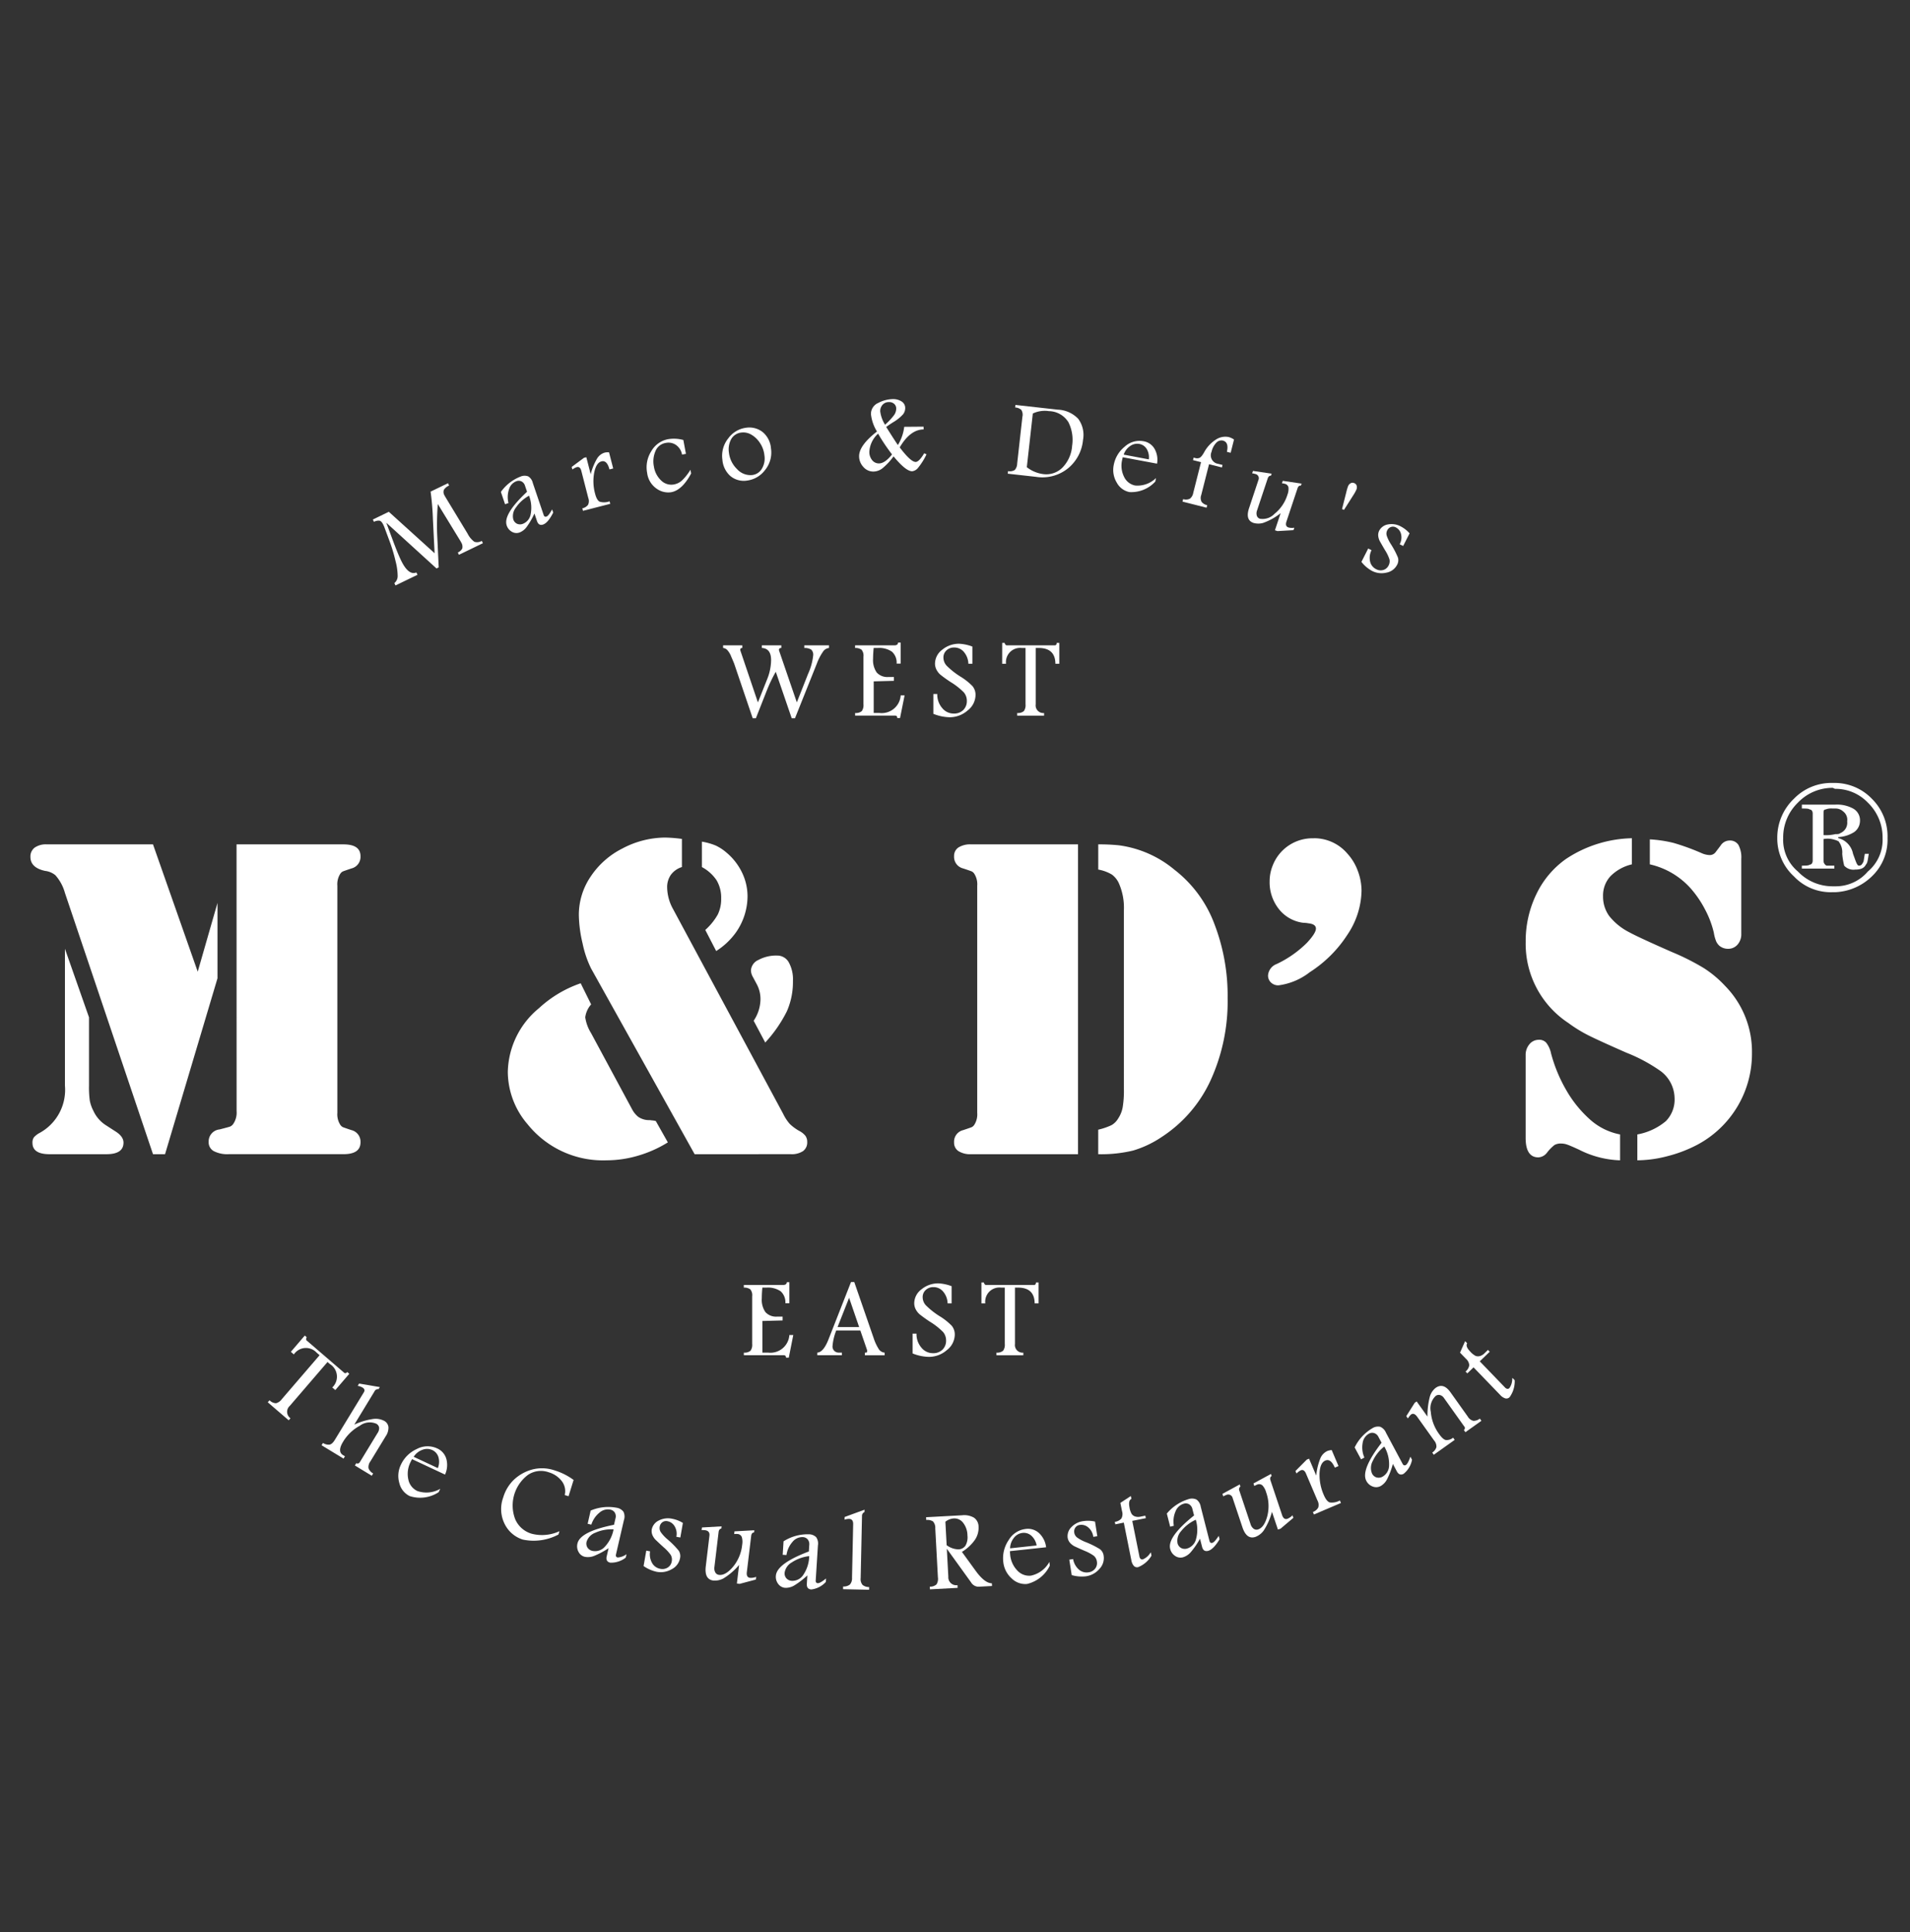 <svg id="图层_1" data-name="图层 1" xmlns="http://www.w3.org/2000/svg" viewBox="0 0 85 86"><rect x="0" y="0" width="85" height="86" fill="#333333" stroke="none"/><defs><style>.cls-1{fill:#fff;}</style></defs><path class="cls-1" d="M6.809,37.58l1.99,5.667L9.679,40.186v3.354L7.345,51.369H6.809L2.89,39.741a1.969,1.969,0,0,0-.425-.788.871.871,0,0,0-.455-.192q-.657-.141-.656-.626a.491.491,0,0,1,.187-.409.863.863,0,0,1,.541-.146Zm-3.919,4.647,1.071,3.051V48.318a4.35,4.35,0,0,0,.035.667,1.662,1.662,0,0,0,.156.445,1.5,1.5,0,0,0,.586.666l.374.242q.384.233.384.516,0,.515-.758.515H2.203q-.758,0-.758-.505a.402.402,0,0,1,.065-.247.915.915,0,0,1,.258-.197A2.186,2.186,0,0,0,2.89,48.318Zm7.637-4.647h4.758q.758,0,.758.526a.53.53,0,0,1-.404.546c-.222.074-.352.12-.389.136a.315.315,0,0,0-.116.116.866.866,0,0,0-.121.515V49.53a.866.866,0,0,0,.121.515.317.317,0,0,0,.116.116c.037.017.167.062.389.136a.529.529,0,0,1,.404.546q0,.525-.758.525H10.184a1.325,1.325,0,0,1-.671-.136.446.446,0,0,1-.227-.409.537.537,0,0,1,.485-.556q.394-.101.465-.126a.333.333,0,0,0,.142-.116.894.894,0,0,0,.151-.576Z"/><path class="cls-1" d="M25.842,43.762l.465.94a1.075,1.075,0,0,0-.262.576,1.838,1.838,0,0,0,.262.707L28.145,49.399a1.117,1.117,0,0,0,.252.303.847.847,0,0,0,.485.151.475.475,0,0,1,.111.01.945.945,0,0,1,.192.03l.536.95a5.305,5.305,0,0,1-1.323.591,4.938,4.938,0,0,1-1.394.207,4.302,4.302,0,0,1-3.526-1.606,3.603,3.603,0,0,1-.879-2.333,3.766,3.766,0,0,1,1.384-2.829A5.22,5.22,0,0,1,25.842,43.762Zm5.071,7.607-4.607-8.263a4.617,4.617,0,0,1-.379-1.116,5.777,5.777,0,0,1-.167-1.278,3.03,3.03,0,0,1,.521-1.692,3.68,3.68,0,0,1,1.419-1.258,4.102,4.102,0,0,1,1.899-.485,6.257,6.257,0,0,1,.748.06v1.252a.965.965,0,0,0-.49.344.946.946,0,0,0-.167.566,2.042,2.042,0,0,0,.263.96l4.899,9.112a1.976,1.976,0,0,0,.293.449,2.087,2.087,0,0,0,.414.308.862.862,0,0,1,.283.222.453.453,0,0,1,.081.273.474.474,0,0,1-.187.409.91.91,0,0,1-.541.136Zm.323-12.779V37.459a2.787,2.787,0,0,1,.611.171,2.084,2.084,0,0,1,.48.313,2.667,2.667,0,0,1,.692.884,2.437,2.437,0,0,1,.248,1.076,2.824,2.824,0,0,1-.516,1.596,3.155,3.155,0,0,1-.879.828l-.485-.939a2.668,2.668,0,0,0,.556-.687,1.561,1.561,0,0,0,.151-.707,1.527,1.527,0,0,0-.202-.813A1.815,1.815,0,0,0,31.236,38.59Zm2.819,7.809-.515-.97a1.74,1.74,0,0,0,.303-.94,1.394,1.394,0,0,0-.171-.697l-.162-.303a.624.624,0,0,1-.091-.303.548.548,0,0,1,.338-.465,1.643,1.643,0,0,1,.823-.192.584.584,0,0,1,.521.298,1.567,1.567,0,0,1,.187.833,3.249,3.249,0,0,1-.268,1.344A5.983,5.983,0,0,1,34.055,46.399Z"/><path class="cls-1" d="M47.975,37.58V51.369H43.217a.979.979,0,0,1-.561-.136.445.445,0,0,1-.197-.389.528.528,0,0,1,.404-.546q.333-.111.389-.136a.314.314,0,0,0,.116-.116.866.866,0,0,0,.121-.515V39.418a.866.866,0,0,0-.121-.515.312.312,0,0,0-.116-.116q-.055-.025-.389-.136a.529.529,0,0,1-.404-.546.446.446,0,0,1,.197-.389.979.979,0,0,1,.561-.136H47.975Zm2.041,10.9V40.509a2.7,2.7,0,0,0-.212-1.172.991.991,0,0,0-.323-.414,1.79,1.79,0,0,0-.606-.222V37.58a8.669,8.669,0,0,1,.909.04,4.859,4.859,0,0,1,2.485,1.091,5.469,5.469,0,0,1,1.768,2.394,8.884,8.884,0,0,1,.596,3.314,8.465,8.465,0,0,1-.758,3.662A5.989,5.989,0,0,1,51.702,50.601a4.645,4.645,0,0,1-1.278.606,6.031,6.031,0,0,1-1.55.162V50.278a2.928,2.928,0,0,0,.591-.202.798.798,0,0,0,.288-.283,1.345,1.345,0,0,0,.207-.5A4.427,4.427,0,0,0,50.016,48.48Z"/><path class="cls-1" d="M58.471,37.307a1.938,1.938,0,0,1,1.485.677,2.305,2.305,0,0,1,.465.763,2.523,2.523,0,0,1,.171.904,3.611,3.611,0,0,1-.626,1.945,5.56,5.56,0,0,1-1.677,1.672,2.866,2.866,0,0,1-1.394.586.462.462,0,0,1-.333-.126.422.422,0,0,1-.131-.318.588.588,0,0,1,.384-.505,4.829,4.829,0,0,0,1.343-.94q.404-.434.404-.636c0-.128-.101-.205-.303-.232l-.131-.02-.151-.01a1.636,1.636,0,0,1-1.066-.611,1.915,1.915,0,0,1-.409-1.237,1.875,1.875,0,0,1,.136-.697,1.896,1.896,0,0,1,1.833-1.212Z"/><path class="cls-1" d="M72.623,37.307v1.162a1.964,1.964,0,0,0-.955.53,1.262,1.262,0,0,0-.328.884,1.473,1.473,0,0,0,.273.884,2.696,2.696,0,0,0,.889.722q.425.233,1.919.889a10.469,10.469,0,0,1,1.409.712,4.889,4.889,0,0,1,.945.793,4.175,4.175,0,0,1,1.192,2.98,4.587,4.587,0,0,1-2.424,4.081,6.013,6.013,0,0,1-1.328.51,5.402,5.402,0,0,1-1.349.187V50.49a2.731,2.731,0,0,0,1.268-.591,1.366,1.366,0,0,0,.389-1.026,1.532,1.532,0,0,0-.606-1.192,7.197,7.197,0,0,0-1.535-.828q-1.242-.546-1.702-.778a6.101,6.101,0,0,1-.884-.546,4.218,4.218,0,0,1-1.899-3.606,4.784,4.784,0,0,1,.475-2.126,4.049,4.049,0,0,1,1.323-1.571A5.499,5.499,0,0,1,72.623,37.307Zm-.525,13.183v1.152a4.313,4.313,0,0,1-1.828-.475c-.25-.115-.421-.189-.516-.222a.809.809,0,0,0-.273-.05.563.563,0,0,0-.303.065,1.917,1.917,0,0,0-.323.328.514.514,0,0,1-.394.222q-.566,0-.566-.869V46.965a.732.732,0,0,1,.161-.48.531.531,0,0,1,.404-.207.424.424,0,0,1,.349.126,1.162,1.162,0,0,1,.217.48,6.661,6.661,0,0,0,.672,1.626,5.223,5.223,0,0,0,1.026,1.283A2.791,2.791,0,0,0,72.098,50.49ZM73.422,38.469V37.357a5.751,5.751,0,0,1,1.051.157,10.245,10.245,0,0,1,1.262.46.939.939,0,0,0,.333.081.322.322,0,0,0,.283-.131l.222-.293a.475.475,0,0,1,.394-.222.44.44,0,0,1,.399.197,1.182,1.182,0,0,1,.126.621v3.334a.695.695,0,0,1-.167.48.548.548,0,0,1-.429.187.602.602,0,0,1-.374-.131.612.612,0,0,1-.146-.197,1.721,1.721,0,0,1-.106-.389,4.242,4.242,0,0,0-.384-1.02,4.694,4.694,0,0,0-.636-.94A3.458,3.458,0,0,0,73.422,38.469Z"/><path class="cls-1" d="M32.18,28.721h.854v.117c-.06.002-.091.029-.091.081a.152.152,0,0,0,.01.049l.776,2.294.409-1.027a2.339,2.339,0,0,0,.178-.856q0-.519-.411-.541v-.117h.866v.117c-.07.002-.105.028-.105.079a.168.168,0,0,0,.009.051l.786,2.292.498-1.262a2.675,2.675,0,0,0,.23-.829.309.309,0,0,0-.089-.258.554.554,0,0,0-.307-.072v-.117H36.894v.117a.361.361,0,0,0-.272.171,2.311,2.311,0,0,0-.264.509l-.979,2.447h-.146l-.709-2.067a6.607,6.607,0,0,0-.386.8l-.499,1.267h-.142l-.825-2.432c-.014-.036-.055-.136-.127-.3a.931.931,0,0,0-.192-.317.31.31,0,0,0-.173-.079Z"/><path class="cls-1" d="M39.966,28.599H40.081v.935h-.179a.648.648,0,0,0-.21-.531.996.996,0,0,0-.626-.164h-.185a4.739,4.739,0,0,0-.027.477.965.965,0,0,0,.163.616.64.64,0,0,0,.525.198h.24v.171l-.9.024v1.407h.259a.845.845,0,0,0,.942-.783h.174L40.054,31.958h-.122q-.003-.108-.093-.108H38.055V31.733a.418.418,0,0,0,.296-.083.455.455,0,0,0,.075-.304v-2.118a.415.415,0,0,0-.085-.312.464.464,0,0,0-.287-.077v-.117h1.747Q39.961,28.721,39.966,28.599Z"/><path class="cls-1" d="M41.838,30.018a.784.784,0,0,1-.171-.23.597.597,0,0,1-.057-.257.781.781,0,0,1,.324-.616,1.163,1.163,0,0,1,.758-.264,1.912,1.912,0,0,1,.581.125v.766h-.178a.844.844,0,0,0-.196-.522.553.553,0,0,0-.433-.202.485.485,0,0,0-.345.128.423.423,0,0,0-.136.323.539.539,0,0,0,.136.351,3.434,3.434,0,0,0,.641.505,2.704,2.704,0,0,1,.52.416.611.611,0,0,1,.132.397.883.883,0,0,1-.354.684,1.209,1.209,0,0,1-.803.3,2.05,2.05,0,0,1-.72-.152v-.883h.174a.917.917,0,0,0,.215.621.657.657,0,0,0,.513.25.58.58,0,0,0,.43-.159.548.548,0,0,0,.158-.404.582.582,0,0,0-.13-.375,3.04,3.04,0,0,0-.592-.465Q42.05,30.189,41.838,30.018Z"/><path class="cls-1" d="M44.6,28.611h.108c.021.073.053.11.095.11H46.941c.055,0,.084-.037.084-.11h.117v.93h-.174q-.007-.702-.744-.702h-.132v2.508a.34.34,0,0,0,.372.387v.117H45.268V31.733a.413.413,0,0,0,.296-.084.454.454,0,0,0,.075-.303V28.839h-.169a.631.631,0,0,0-.699.702h-.172Z"/><path class="cls-1" d="M35.014,57.066H35.129v.935h-.178a.654.654,0,0,0-.21-.531.998.998,0,0,0-.626-.164H33.928a4.716,4.716,0,0,0-.026.477.959.959,0,0,0,.163.616.639.639,0,0,0,.525.198H34.828v.171l-.9.024V60.2H34.187a.845.845,0,0,0,.942-.783h.174l-.2,1.008h-.123q-.003-.108-.093-.108H33.103V60.2a.416.416,0,0,0,.296-.083.45.45,0,0,0,.075-.304v-2.118a.415.415,0,0,0-.084-.312.467.467,0,0,0-.288-.077v-.117h1.748Q35.009,57.188,35.014,57.066Z"/><path class="cls-1" d="M37.872,57.059h.145l.865,2.501a2.099,2.099,0,0,0,.209.456.347.347,0,0,0,.277.185v.117h-.879V60.2h.058c.028,0,.043-.027.043-.081a.176.176,0,0,0-.01-.054l-.293-.851h-1.072a2.403,2.403,0,0,0-.166.707.269.269,0,0,0,.079.2.285.285,0,0,0,.209.079h.13v.117H36.371V60.2q.273-.015.498-.585Zm-.085.701-.513,1.302h.96Z"/><path class="cls-1" d="M40.914,58.485a.784.784,0,0,1-.171-.23.597.597,0,0,1-.057-.257.781.781,0,0,1,.324-.616,1.163,1.163,0,0,1,.758-.264,1.912,1.912,0,0,1,.581.125v.766h-.178a.844.844,0,0,0-.196-.522.553.553,0,0,0-.433-.202.485.485,0,0,0-.345.128.423.423,0,0,0-.136.323.539.539,0,0,0,.136.351,3.434,3.434,0,0,0,.641.505,2.704,2.704,0,0,1,.52.416.611.611,0,0,1,.132.397.883.883,0,0,1-.354.684,1.209,1.209,0,0,1-.803.3,2.05,2.05,0,0,1-.72-.152v-.883h.174a.918.918,0,0,0,.215.621.657.657,0,0,0,.513.25.58.58,0,0,0,.43-.159.548.548,0,0,0,.158-.404.582.582,0,0,0-.13-.375,3.039,3.039,0,0,0-.592-.465Q41.127,58.656,40.914,58.485Z"/><path class="cls-1" d="M43.676,57.078h.108c.021.073.053.11.095.11H46.018c.055,0,.084-.037.084-.11h.117v.93H46.045q-.007-.702-.744-.702h-.132v2.508a.34.34,0,0,0,.372.387v.117H44.345V60.2a.413.413,0,0,0,.296-.084.454.454,0,0,0,.075-.303V57.306H44.547a.631.631,0,0,0-.699.702h-.172Z"/><path class="cls-1" d="M16.593,23.122l.711-.344,2.037,1.844-.075-1.516a12.26,12.26,0,0,0-.103-1.226l.774-.374.05.104a.51.51,0,0,0-.233.19.287.287,0,0,0,.029.251c.007.014.016.031.026.049l1.001,1.651a1.008,1.008,0,0,0,.299.361.403.403,0,0,0,.332-.04l.05.104-1.067.516-.05-.104a.395.395,0,0,0,.198-.176.35.35,0,0,0-.047-.269.771.771,0,0,0-.04-.072l-1.002-1.639a12.635,12.635,0,0,0-.031,1.283l.072,1.538-.098.047-2.234-2.034.302.814q.205.551.353.859.331.685.683.539l.05.104-.98.474-.05-.104a.406.406,0,0,0,.147-.31,2.663,2.663,0,0,0-.091-.657,7.318,7.318,0,0,0-.284-.939l-.224-.603q-.018-.042-.041-.09-.074-.154-.161-.178a.408.408,0,0,0-.253.051Z"/><path class="cls-1" d="M22.291,21.894a1.92,1.92,0,0,1,.872-.682.455.455,0,0,1,.345-.01.465.465,0,0,1,.203.292l.483,1.425q.035.103.128.071.091-.031.249-.318l.048.141q-.231.457-.45.532-.196.067-.271-.153l-.114-.338a3.447,3.447,0,0,1-.339.588.713.713,0,0,1-.328.259.401.401,0,0,1-.337-.034.493.493,0,0,1-.231-.284q-.168-.495.906-1.497l-.093-.274a.313.313,0,0,0-.146-.182.282.282,0,0,0-.235-.012.537.537,0,0,0-.327.355,1.077,1.077,0,0,0-.025.616l-.153.052Zm1.252.168a1.675,1.675,0,0,0-.585.53.609.609,0,0,0-.116.521.315.315,0,0,0,.165.196.336.336,0,0,0,.258.006.555.555,0,0,0,.351-.428A1.485,1.485,0,0,0,23.543,22.062Z"/><path class="cls-1" d="M25.441,20.782l.549-.407.103-.026.195.758a2.636,2.636,0,0,1,.28-.692.595.595,0,0,1,.343-.271.627.627,0,0,1,.193-.012l.185.718-.166.043q-.11-.421-.353-.359-.24.062-.327.503a2.104,2.104,0,0,0,.041.938q.076.294.207.355a.71.71,0,0,0,.437-.018l.029.112-1.213.311-.029-.112a.426.426,0,0,0,.254-.154.388.388,0,0,0,.012-.303l-.311-1.21q-.053-.205-.204-.166a.752.752,0,0,0-.194.105Z"/><path class="cls-1" d="M30.757,21.073q-.398.743-.884.833a.887.887,0,0,1-.647-.154.996.996,0,0,1-.426-.702,1.329,1.329,0,0,1,.18-.962,1.097,1.097,0,0,1,.76-.543,1.596,1.596,0,0,1,.671.037l.115.618-.173.032a.662.662,0,0,0-.264-.424.587.587,0,0,0-.462-.095.594.594,0,0,0-.461.374,1.15,1.15,0,0,0-.066.677,1.081,1.081,0,0,0,.326.624.642.642,0,0,0,.576.171.725.725,0,0,0,.361-.187,2.341,2.341,0,0,0,.363-.464Z"/><path class="cls-1" d="M33.193,19.039a.961.961,0,0,1,.757.198,1.053,1.053,0,0,1,.361.722,1.231,1.231,0,0,1-.269.967,1.187,1.187,0,0,1-.789.461.929.929,0,0,1-.752-.203,1.076,1.076,0,0,1-.352-.719,1.24,1.24,0,0,1,.265-.961A1.161,1.161,0,0,1,33.193,19.039Zm-.181.211a.586.586,0,0,0-.47.291.955.955,0,0,0-.103.602,1.204,1.204,0,0,0,.363.736.801.801,0,0,0,.673.263.573.573,0,0,0,.427-.276.884.884,0,0,0,.116-.603,1.207,1.207,0,0,0-.219-.579,1.122,1.122,0,0,0-.386-.352A.692.692,0,0,0,33.012,19.25Z"/><path class="cls-1" d="M39.028,19.205a1.837,1.837,0,0,1-.268-.773.53.53,0,0,1,.327-.5,1.456,1.456,0,0,1,.65-.17.691.691,0,0,1,.381.102.339.339,0,0,1,.166.303.447.447,0,0,1-.096.273,1.874,1.874,0,0,1-.453.36q-.184.119-.297.202.346.549.519.805a1.978,1.978,0,0,0,.283-.811l.862-.007.001.123q-.597.005-1.063.8.491.649.71.647.149-.001.38-.386l.102.047a2.86,2.86,0,0,1-.383.61.392.392,0,0,1-.254.144q-.284.002-.829-.663a2.847,2.847,0,0,1-.503.538.672.672,0,0,1-.39.138.579.579,0,0,1-.452-.206.696.696,0,0,1-.189-.473Q38.229,19.826,39.028,19.205Zm.049.096a1.179,1.179,0,0,0-.389.8.577.577,0,0,0,.124.378.379.379,0,0,0,.306.146q.265-.002.58-.4A8.507,8.507,0,0,1,39.077,19.301Zm.31-.398a2.961,2.961,0,0,0,.402-.429.512.512,0,0,0,.095-.293.276.276,0,0,0-.087-.203.324.324,0,0,0-.238-.082.363.363,0,0,0-.283.12.419.419,0,0,0-.104.291A1.459,1.459,0,0,0,39.388,18.904Z"/><path class="cls-1" d="M45.189,18.022l1.881.21a1.329,1.329,0,0,1,.913.407,1.209,1.209,0,0,1,.214.942,1.851,1.851,0,0,1-.657,1.254,1.815,1.815,0,0,1-1.438.387l-1.254-.14.013-.115a.405.405,0,0,0,.299-.05.444.444,0,0,0,.107-.288l.232-2.075a.408.408,0,0,0-.048-.312.455.455,0,0,0-.274-.107Zm.774.382L45.696,20.793a1.492,1.492,0,0,0,.722.306,1.02,1.02,0,0,0,.869-.293,1.543,1.543,0,0,0,.425-.965,1.756,1.756,0,0,0-.161-1.044,1.041,1.041,0,0,0-.874-.499A1.23,1.23,0,0,0,45.963,18.404Z"/><path class="cls-1" d="M51.415,21.431a1.443,1.443,0,0,1-1.154.469.824.824,0,0,1-.564-.424,1.083,1.083,0,0,1-.133-.779,1.363,1.363,0,0,1,.485-.814.973.973,0,0,1,.83-.247.697.697,0,0,1,.509.353.989.989,0,0,1,.104.647L49.965,20.35q-.022.091-.03.134a1.11,1.11,0,0,0,.091.741.688.688,0,0,0,.496.384,1.177,1.177,0,0,0,.923-.333Zm-.29-.986a.718.718,0,0,0-.096-.467.483.483,0,0,0-.324-.22.536.536,0,0,0-.412.095.738.738,0,0,0-.285.381Z"/><path class="cls-1" d="M53.119,20.367l.103.026a.281.281,0,0,0,.147-.011q.088-.026.208-.234a1.544,1.544,0,0,1,.541-.588.755.755,0,0,1,.573-.106.892.892,0,0,1,.226.107l-.149.591-.168-.043q.097-.43-.178-.5a.305.305,0,0,0-.296.099.822.822,0,0,0-.208.398.383.383,0,0,0,.294.538l.194.049-.028.112-.572-.145-.347,1.37a.379.379,0,0,0,.015.305.432.432,0,0,0,.25.149l-.028.112-1.071-.271.028-.112a.398.398,0,0,0,.301-.018.411.411,0,0,0,.148-.256l.347-1.37-.357-.09Z"/><path class="cls-1" d="M55.761,20.959l.83.122-.03.089q-.103-.004-.146.127L55.944,22.712a.37.37,0,0,0-.012.24.208.208,0,0,0,.137.135.735.735,0,0,0,.654-.222,1.741,1.741,0,0,0,.57-.843A.712.712,0,0,0,57.341,21.698a.206.206,0,0,0-.156-.164.722.722,0,0,0-.135-.025L57.086,21.4l.839.124-.03.089q-.106-.017-.153.124l-.491,1.473q-.071.212.087.265a.63.63,0,0,0,.263.011l-.037.11-.714.041-.112-.037.253-.759a2.732,2.732,0,0,1-.774.431.78.78,0,0,1-.431.002q-.377-.126-.199-.66l.416-1.25a.192.192,0,0,0-.146-.27.907.907,0,0,0-.133-.029Z"/><path class="cls-1" d="M59.811,22.693l-.087-.036.194-.767a2.125,2.125,0,0,1,.076-.255.261.261,0,0,1,.109-.125.176.176,0,0,1,.168-.006.169.169,0,0,1,.106.119.259.259,0,0,1-.014.168,1.601,1.601,0,0,1-.133.242Z"/><path class="cls-1" d="M61.036,24.487a.762.762,0,0,0-.061.515.504.504,0,0,0,.264.329.421.421,0,0,0,.322.037.381.381,0,0,0,.235-.202A.391.391,0,0,0,61.834,24.893a1.796,1.796,0,0,0-.196-.405q-.115-.194-.207-.358a.659.659,0,0,1-.097-.288.435.435,0,0,1,.045-.226.537.537,0,0,1,.381-.274.854.854,0,0,1,.593.096,1.331,1.331,0,0,1,.377.3l-.286.562-.155-.078a.622.622,0,0,0,.061-.45.445.445,0,0,0-.227-.297.267.267,0,0,0-.227-.019.293.293,0,0,0-.159.145.318.318,0,0,0-.024.239,1.643,1.643,0,0,0,.187.381,3.759,3.759,0,0,1,.313.597.423.423,0,0,1-.04.323.662.662,0,0,1-.474.345.931.931,0,0,1-.647-.08,1.54,1.54,0,0,1-.465-.399l.302-.595Z"/><path class="cls-1" d="M13.564,59.44l.084.072q-.049.107.001.15l1.665,1.432q.065.056.139-.03l.091.079-.622.724-.135-.116a.661.661,0,0,0-.109-1.045l-.103-.088-1.679,1.953a.35.35,0,0,0,.031.55l-.079.091-.932-.801.079-.091a.421.421,0,0,0,.287.133.464.464,0,0,0,.262-.185l1.679-1.953-.131-.113a.649.649,0,0,0-1.015.078l-.133-.115Z"/><path class="cls-1" d="M16.903,61.734l-.056.092a.172.172,0,0,0-.182.101l-.898,1.477a2.996,2.996,0,0,1,.801-.245.82.82,0,0,1,.533.08.361.361,0,0,1,.186.275.668.668,0,0,1-.122.408l-.682,1.12a.418.418,0,0,0-.083.303.434.434,0,0,0,.207.232l-.063.103-.751-.457.063-.103q.097.053.165-.058l.78-1.281a.383.383,0,0,0,.071-.244.242.242,0,0,0-.128-.173.733.733,0,0,0-.73.09,1.946,1.946,0,0,0-.747.715q-.264.434-.001.593l.085.052-.063.103-.977-.594.063-.103a.449.449,0,0,0,.289.076q.121-.02.239-.214L16.193,61.964q.077-.127-.066-.213a.599.599,0,0,0-.209-.071l.063-.103Z"/><path class="cls-1" d="M19.522,66.411a1.504,1.504,0,0,1-1.288.174.86.86,0,0,1-.461-.575,1.131,1.131,0,0,1,.068-.821,1.423,1.423,0,0,1,.702-.696,1.014,1.014,0,0,1,.902-.034.727.727,0,0,1,.423.489,1.031,1.031,0,0,1-.063.68l-1.468-.687q-.046.087-.065.128a1.156,1.156,0,0,0-.101.773.718.718,0,0,0,.402.517,1.228,1.228,0,0,0,1.019-.097Zm-.037-1.071a.746.746,0,0,0,.024-.496.504.504,0,0,0-.27-.307.56.56,0,0,0-.442-.011.769.769,0,0,0-.387.311Z"/><path class="cls-1" d="M24.853,68.295a2.334,2.334,0,0,1-1.589.225,1.352,1.352,0,0,1-.796-.675,1.484,1.484,0,0,1-.073-1.2,1.799,1.799,0,0,1,.476-.789,1.916,1.916,0,0,1,.795-.448,1.724,1.724,0,0,1,1.011.032,2.798,2.798,0,0,1,.85.427l-.225.725-.17-.053a.732.732,0,0,0-.135-.625,1.128,1.128,0,0,0-.581-.389,1.025,1.025,0,0,0-.936.128,1.706,1.706,0,0,0-.559,1.944,1.141,1.141,0,0,0,.745.665,1.838,1.838,0,0,0,1.232-.115Z"/><path class="cls-1" d="M26.286,67.23a2.001,2.001,0,0,1,1.148-.127.473.473,0,0,1,.312.18.486.486,0,0,1,.02.371L27.412,69.185q-.025.11.075.133a.754.754,0,0,0,.395-.146l-.035.152a1.049,1.049,0,0,1-.691.224Q26.945,69.5,27,69.265l.084-.362a3.621,3.621,0,0,1-.623.336.745.745,0,0,1-.433.049.418.418,0,0,1-.28-.216.514.514,0,0,1-.049-.379q.123-.531,1.626-.831l.068-.294a.325.325,0,0,0-.029-.241.295.295,0,0,0-.202-.139.56.56,0,0,0-.485.135,1.125,1.125,0,0,0-.361.533l-.164-.038Zm1.019.836a1.75,1.75,0,0,0-.81.149.636.636,0,0,0-.389.399.329.329,0,0,0,.039.264.35.35,0,0,0,.226.148.579.579,0,0,0,.546-.187A1.548,1.548,0,0,0,27.305,68.067Z"/><path class="cls-1" d="M28.93,69.044a.794.794,0,0,0,.097.532.526.526,0,0,0,.363.247.439.439,0,0,0,.332-.062.397.397,0,0,0,.173-.273.409.409,0,0,0-.045-.283,1.877,1.877,0,0,0-.32-.344q-.174-.158-.316-.294a.688.688,0,0,1-.184-.258.456.456,0,0,1-.025-.239.561.561,0,0,1,.296-.389.89.89,0,0,1,.621-.085,1.391,1.391,0,0,1,.468.184l-.113.648-.178-.031a.648.648,0,0,0-.076-.467.465.465,0,0,0-.318-.227.279.279,0,0,0-.232.05.306.306,0,0,0-.114.193.334.334,0,0,0,.049.246,1.713,1.713,0,0,0,.303.323,3.929,3.929,0,0,1,.494.5.442.442,0,0,1,.059.334.692.692,0,0,1-.368.489.97.97,0,0,1-.67.117,1.611,1.611,0,0,1-.585-.256l.12-.686Z"/><path class="cls-1" d="M31.24,67.982l.874-.05-.012.097q-.106.018-.123.16l-.185,1.546a.387.387,0,0,0,.039.248.216.216,0,0,0,.169.109q.286.034.622-.363a1.819,1.819,0,0,0,.405-.981.749.749,0,0,0-.018-.341.216.216,0,0,0-.194-.135.752.752,0,0,0-.144.003l.014-.12.884-.049-.012.097q-.112.004-.13.159l-.193,1.609q-.028.232.144.253a.658.658,0,0,0,.271-.044l-.014.12-.722.192-.122-.015.099-.828a2.852,2.852,0,0,1-.701.603.815.815,0,0,1-.44.093q-.411-.049-.342-.633l.163-1.365q.026-.217-.206-.245a.904.904,0,0,0-.142-.002Z"/><path class="cls-1" d="M34.87,68.598a2.004,2.004,0,0,1,1.112-.313.475.475,0,0,1,.338.127.487.487,0,0,1,.08.363l-.099,1.567c-.005.075.027.115.095.119q.1.006.366-.209l-.01.155a1.047,1.047,0,0,1-.646.334q-.215-.013-.2-.254l.023-.371a3.626,3.626,0,0,1-.56.433.746.746,0,0,1-.419.12.419.419,0,0,1-.312-.167.513.513,0,0,1-.11-.366q.034-.544,1.468-1.086l.019-.301a.326.326,0,0,0-.068-.233.295.295,0,0,0-.222-.105.561.561,0,0,0-.457.213,1.125,1.125,0,0,0-.268.585l-.168-.011Zm1.142.659a1.751,1.751,0,0,0-.775.28.635.635,0,0,0-.319.457.327.327,0,0,0,.081.254.351.351,0,0,0,.247.109.579.579,0,0,0,.508-.274A1.548,1.548,0,0,0,36.012,69.257Z"/><path class="cls-1" d="M38.473,67.294a.187.187,0,0,0-.112.181l-.059,2.758a.401.401,0,0,0,.085.306.444.444,0,0,0,.291.094l-.003.121-1.156-.025.003-.121a.441.441,0,0,0,.298-.084.406.406,0,0,0,.097-.3l.051-2.389q.005-.231-.186-.235a.619.619,0,0,0-.197.036l.003-.12.886-.325Z"/><path class="cls-1" d="M41.213,67.526l1.596-.086a.862.862,0,0,1,.541.11.493.493,0,0,1,.199.405A.947.947,0,0,1,43.38,68.541a1.931,1.931,0,0,1-.572.528l.606.835q.408.562.727.562l.006.121-.602.032a.393.393,0,0,1-.333-.198L42.136,68.929l.067,1.244a.353.353,0,0,0,.408.376l.006.121-1.232.066-.006-.12a.422.422,0,0,0,.299-.102.463.463,0,0,0,.061-.314l-.117-2.175a.426.426,0,0,0-.102-.313.474.474,0,0,0-.3-.063Zm.859.2.056,1.044a.918.918,0,0,0,.516.186.386.386,0,0,0,.323-.167.745.745,0,0,0,.087-.451.928.928,0,0,0-.194-.566.485.485,0,0,0-.408-.193A.666.666,0,0,0,42.072,67.727Z"/><path class="cls-1" d="M46.719,69.68a1.505,1.505,0,0,1-1.012.816.86.86,0,0,1-.692-.253,1.13,1.13,0,0,1-.367-.737,1.422,1.422,0,0,1,.239-.96,1.014,1.014,0,0,1,.754-.497.727.727,0,0,1,.615.199,1.031,1.031,0,0,1,.299.615l-1.611.173q.006.098.01.143a1.158,1.158,0,0,0,.314.713.718.718,0,0,0,.611.234,1.228,1.228,0,0,0,.821-.611Zm-.587-.897a.747.747,0,0,0-.237-.437.504.504,0,0,0-.39-.122.559.559,0,0,0-.383.219.77.77,0,0,0-.17.467Z"/><path class="cls-1" d="M47.757,69.388a.795.795,0,0,0,.263.473.527.527,0,0,0,.424.117.437.437,0,0,0,.294-.166.396.396,0,0,0,.076-.314.407.407,0,0,0-.134-.254,1.874,1.874,0,0,0-.414-.223q-.215-.093-.394-.176a.69.69,0,0,1-.258-.185.456.456,0,0,1-.1-.218.56.56,0,0,1,.155-.464.891.891,0,0,1,.56-.281,1.393,1.393,0,0,1,.502.023l.102.651-.179.028a.647.647,0,0,0-.223-.418.464.464,0,0,0-.374-.112.278.278,0,0,0-.204.122.305.305,0,0,0-.046.219.332.332,0,0,0,.125.217,1.709,1.709,0,0,0,.391.208,3.919,3.919,0,0,1,.629.314.441.441,0,0,1,.164.297.691.691,0,0,1-.19.582.971.971,0,0,1-.596.327,1.607,1.607,0,0,1-.636-.053l-.108-.688Z"/><path class="cls-1" d="M50.325,66.582l.026.128q-.148.068-.085.381a.852.852,0,0,0,.095.288.301.301,0,0,0,.153.113.47.47,0,0,0,.251.006l.205-.041.022.111-.603.121.318,1.581a.19.19,0,0,0,.054.11.112.112,0,0,0,.1.021.712.712,0,0,0,.32-.269c.015-.018.027-.032.035-.04l.029.143a1.207,1.207,0,0,1-.594.512.198.198,0,0,1-.192-.055.507.507,0,0,1-.112-.256l-.335-1.67-.377.076-.022-.111a.452.452,0,0,0,.291-.148A.416.416,0,0,0,49.934,67.26l-.075-.372Z"/><path class="cls-1" d="M51.927,67.363a2.002,2.002,0,0,1,.961-.64.475.475,0,0,1,.36.017.486.486,0,0,1,.188.32l.389,1.522q.028.11.127.084.097-.025.284-.311l.039.151q-.277.457-.511.517-.209.053-.269-.18l-.092-.36a3.629,3.629,0,0,1-.399.584.748.748,0,0,1-.362.243.419.419,0,0,1-.348-.063.513.513,0,0,1-.218-.314q-.135-.528,1.063-1.485l-.075-.292a.326.326,0,0,0-.137-.201.295.295,0,0,0-.244-.031.56.56,0,0,0-.369.343,1.123,1.123,0,0,0-.075.639l-.163.042Zm1.289.275a1.75,1.75,0,0,0-.651.505.636.636,0,0,0-.163.533.329.329,0,0,0,.156.217.35.35,0,0,0,.268.027.579.579,0,0,0,.399-.417A1.548,1.548,0,0,0,53.216,67.638Z"/><path class="cls-1" d="M54.402,66.486l.769-.419.031.093a.156.156,0,0,0-.043.197l.494,1.477a.386.386,0,0,0,.141.207.216.216,0,0,0,.199.026q.273-.092.406-.594a1.819,1.819,0,0,0-.054-1.06.744.744,0,0,0-.162-.301.215.215,0,0,0-.233-.039.753.753,0,0,0-.129.064l-.038-.115.778-.422.031.093q-.099.052-.05.2l.514,1.536q.074.221.238.166a.659.659,0,0,0,.226-.155l.038.114-.57.482-.117.039-.265-.791a2.846,2.846,0,0,1-.376.845.814.814,0,0,1-.358.272q-.393.132-.58-.426l-.436-1.303a.2.2,0,0,0-.291-.133.89.89,0,0,0-.129.059Z"/><path class="cls-1" d="M57.651,65.469l.503-.506.102-.043.32.751a2.743,2.743,0,0,1,.18-.758.621.621,0,0,1,.311-.333.655.655,0,0,1,.197-.043l.303.712-.164.07q-.181-.417-.421-.315-.238.101-.259.57a2.2,2.2,0,0,0,.189.961q.124.291.269.333a.742.742,0,0,0,.448-.087l.047.111-1.202.512-.047-.111a.445.445,0,0,0,.238-.198.406.406,0,0,0-.035-.314l-.511-1.2q-.087-.204-.237-.14a.793.793,0,0,0-.184.139Z"/><path class="cls-1" d="M60.286,64.42a2.002,2.002,0,0,1,.781-.85.475.475,0,0,1,.354-.07.487.487,0,0,1,.259.266l.74,1.385q.053.1.144.051.088-.047.202-.37l.073.137a1.046,1.046,0,0,1-.373.624q-.191.102-.304-.111l-.175-.328a3.609,3.609,0,0,1-.249.662.744.744,0,0,1-.294.322.419.419,0,0,1-.353.022.514.514,0,0,1-.286-.253q-.257-.481.678-1.696l-.142-.266a.325.325,0,0,0-.181-.162.295.295,0,0,0-.244.028.56.56,0,0,0-.276.421,1.123,1.123,0,0,0,.079.639l-.148.079Zm1.317-.04a1.751,1.751,0,0,0-.512.645.636.636,0,0,0-.031.557.328.328,0,0,0,.203.174.35.35,0,0,0,.267-.037.579.579,0,0,0,.288-.5A1.545,1.545,0,0,0,61.604,64.38Z"/><path class="cls-1" d="M62.583,63.028l.376-.595.086-.061.481.675a3.344,3.344,0,0,1,.104-.88.757.757,0,0,1,.26-.397q.346-.246.662.198l.764,1.072a.4.4,0,0,0,.252.196.452.452,0,0,0,.289-.099l.07.098-.712.507-.07-.098a.104.104,0,0,0,.015-.161l-.9-1.263a.31.31,0,0,0-.177-.131.221.221,0,0,0-.189.038.747.747,0,0,0-.22.707,1.937,1.937,0,0,0,.374.995q.17.239.299.263a.453.453,0,0,0,.32-.106l.07.098-.929.662-.07-.098a.436.436,0,0,0,.186-.24.411.411,0,0,0-.104-.299L63.073,63.062q-.144-.203-.278-.107a.7.7,0,0,0-.138.176Z"/><path class="cls-1" d="M65.202,59.69l.091.094q-.088.137.134.367a.857.857,0,0,0,.236.192.302.302,0,0,0,.19.012.471.471,0,0,0,.215-.13l.15-.145.079.081-.443.427,1.12,1.161a.187.187,0,0,0,.104.063.112.112,0,0,0,.096-.036.713.713,0,0,0,.125-.399c.003-.023.005-.041.008-.053l.101.105a1.206,1.206,0,0,1-.224.751.198.198,0,0,1-.192.057.507.507,0,0,1-.232-.155l-1.183-1.226-.277.267-.079-.081a.453.453,0,0,0,.165-.281.417.417,0,0,0-.148-.287l-.263-.273Z"/><path class="cls-1" d="M81.546,39.708h.132a2.485,2.485,0,0,0,1.621-.7A2.251,2.251,0,0,0,84,37.299a2.347,2.347,0,0,0-.701-1.753,2.292,2.292,0,0,0-1.621-.7h-.132a2.315,2.315,0,0,0-1.708.7,2.386,2.386,0,0,0-.745,1.753,2.29,2.29,0,0,0,.745,1.709A2.249,2.249,0,0,0,81.546,39.708Zm-1.534-3.986a2.126,2.126,0,0,1,1.534-.658c.045,0,.087.044.132.044a1.988,1.988,0,0,1,1.446.614,2.15,2.15,0,0,1,.656,1.576,1.837,1.837,0,0,1-.656,1.49,1.875,1.875,0,0,1-1.446.658h-.132a2.127,2.127,0,0,1-1.534-.658,1.837,1.837,0,0,1-.656-1.49A2.15,2.15,0,0,1,80.012,35.722Z"/><path class="cls-1" d="M81.633,38.526H81.284a.243.243,0,0,1-.132-.22v-.963a.986.986,0,0,1,.526.044c.044,0,.088.044.13.044a.785.785,0,0,1,.176.57,3.211,3.211,0,0,0,.088.526.548.548,0,0,0,.482.175c.218,0,.394-.044.481-.219.088-.088.088-.263.132-.482h-.177c-.043.219-.043.35-.087.394-.044.088-.086.132-.175.132-.087,0-.133-.176-.263-.526a.898.898,0,0,0-.658-.701v-.044A1.463,1.463,0,0,0,82.51,37.036a.606.606,0,0,0,.263-.482.595.595,0,0,0-.307-.57,1.503,1.503,0,0,0-.788-.174h-1.49v.174c.175,0,.307,0,.35.044.087,0,.132.088.132.176v2.102c0,.088-.045.176-.132.176-.044.044-.176.044-.35.044V38.657h1.445ZM81.152,36.204c0-.088,0-.176.088-.176a.64.64,0,0,1,.306-.044h.132a.498.498,0,0,1,.35.132.462.462,0,0,1,.176.438.497.497,0,0,1-.308.526c-.043.044-.13.044-.218.044a1.795,1.795,0,0,1-.526.044Z"/></svg>